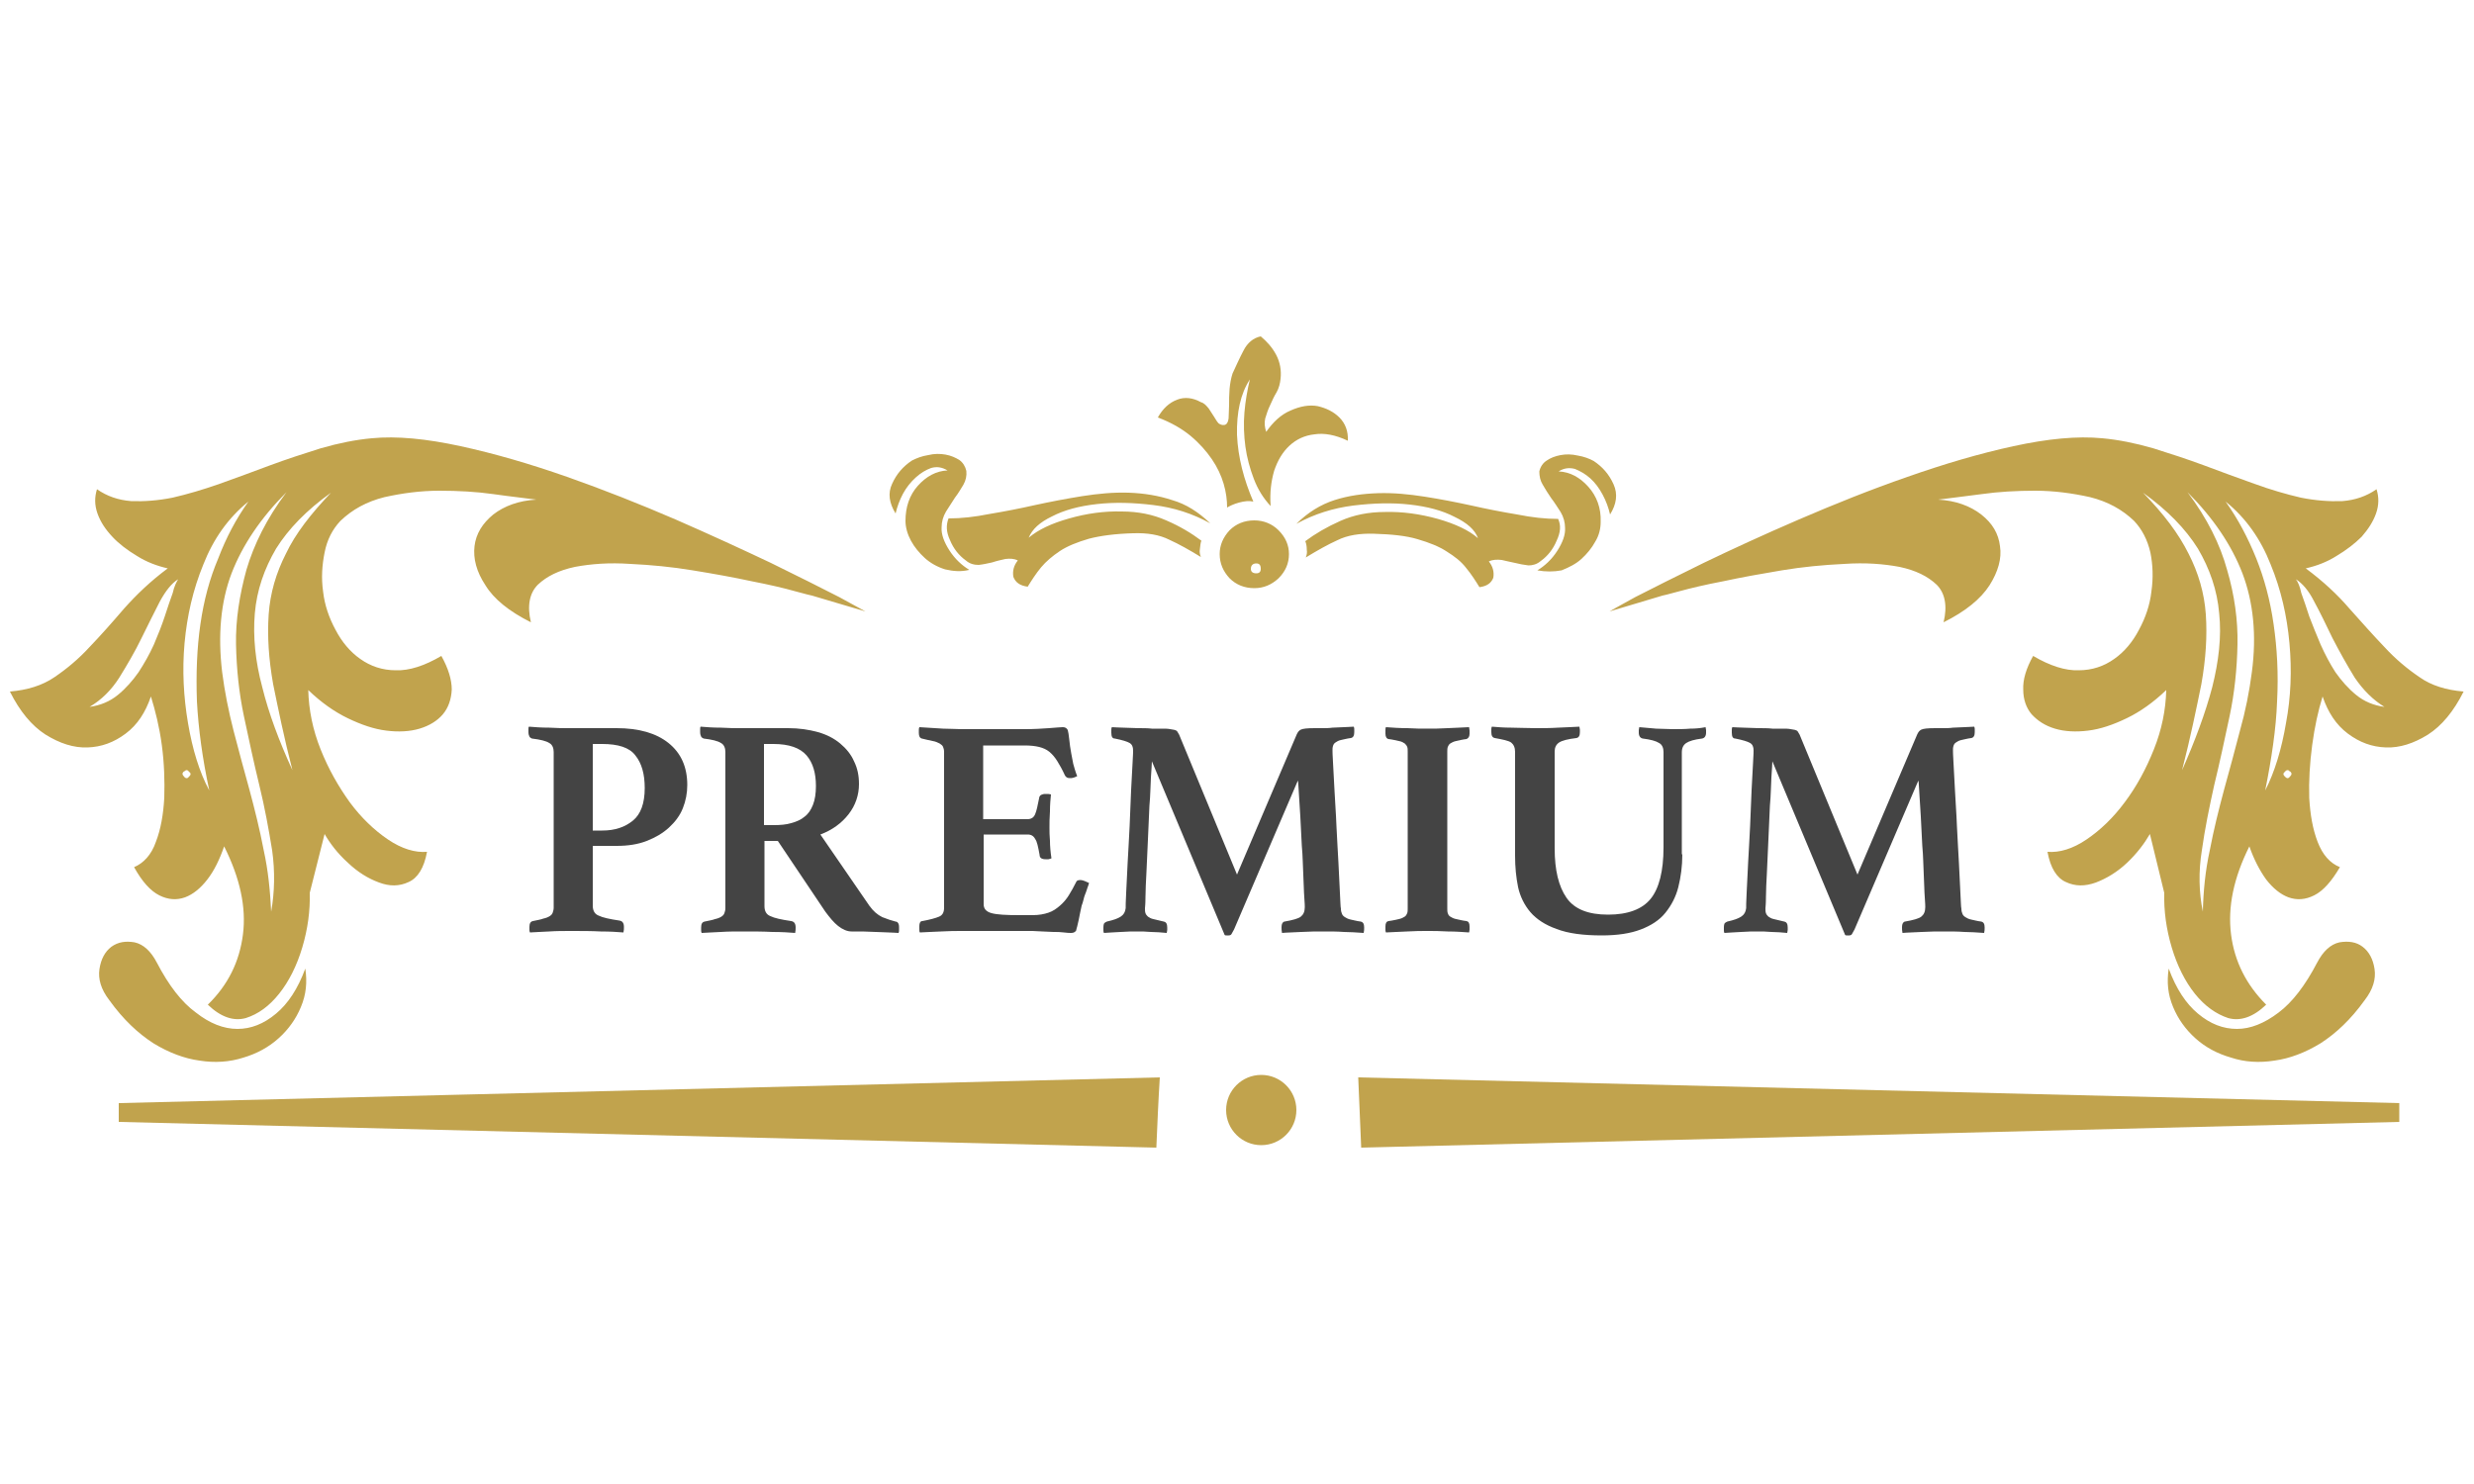 <?xml version="1.0" encoding="utf-8"?>
<!-- Generator: Adobe Illustrator 19.0.0, SVG Export Plug-In . SVG Version: 6.00 Build 0)  -->
<svg version="1.1" id="Layer_1" xmlns="http://www.w3.org/2000/svg" xmlns:xlink="http://www.w3.org/1999/xlink" x="0px" y="0px"
	 viewBox="0 0 500 300" style="enable-background:new 0 0 500 300;" xml:space="preserve">
<style type="text/css">
	.st0{fill:#C1A34D;}
	.st1{fill:#444444;}
</style>
<g id="XMLID_66_">
	<g id="XMLID_115_">
		<ellipse id="XMLID_118_" class="st0" cx="254.9" cy="224.4" rx="7.1" ry="7.1"/>
		<path id="XMLID_117_" class="st0" d="M234.4,217.8L24,223v3.8l209.7,5.2C233.9,227.3,234.1,222.5,234.4,217.8z"/>
		<path id="XMLID_116_" class="st0" d="M274.5,217.8l210.4,5.2v3.8L275.1,232C274.9,227.3,274.7,222.5,274.5,217.8z"/>
	</g>
	<g id="XMLID_98_">
		<path id="XMLID_112_" class="st1" d="M119.8,171v12.1c0,1,0.4,1.7,1.2,2c0.8,0.4,2.2,0.7,4.2,1c0.6,0.1,0.9,0.5,0.9,1.3
			c0,0.3,0,0.7-0.1,1.1c-1.2-0.1-2.7-0.2-4.6-0.2c-1.8-0.1-3.8-0.1-6-0.1c-1.5,0-3,0-4.4,0.1c-1.4,0.1-2.7,0.1-3.9,0.2
			c-0.1-0.2-0.1-0.4-0.1-0.6c0-0.2,0-0.4,0-0.5c0-0.7,0.2-1.1,0.7-1.2c0.9-0.2,1.6-0.3,2.1-0.5c0.5-0.1,1-0.3,1.3-0.5
			c0.3-0.2,0.5-0.4,0.6-0.7c0.1-0.3,0.2-0.6,0.2-1V152c0-0.8-0.3-1.5-0.9-1.8c-0.6-0.4-1.8-0.7-3.5-0.9c-0.2-0.1-0.4-0.2-0.5-0.4
			c-0.1-0.2-0.2-0.5-0.2-0.9c0-0.2,0-0.4,0-0.6c0-0.2,0-0.4,0.1-0.5c1.2,0.1,2.5,0.2,4.1,0.2c1.5,0.1,2.9,0.1,4.1,0.1h9.5
			c4.5,0,8,1,10.5,3c2.5,2,3.8,4.8,3.8,8.5c0,1.6-0.3,3.2-0.9,4.7c-0.6,1.5-1.6,2.8-2.8,3.9c-1.2,1.1-2.7,2-4.5,2.7
			c-1.8,0.7-3.8,1-6.1,1H119.8z M121.7,167.9c2.6,0,4.6-0.7,6.2-2s2.4-3.5,2.4-6.6c0-2.8-0.6-5-1.9-6.6c-1.2-1.6-3.5-2.3-6.7-2.3
			h-1.9v17.5H121.7z"/>
		<path id="XMLID_109_" class="st1" d="M157.2,170h-2.7v13.2c0,1,0.4,1.7,1.2,2c0.8,0.4,2.2,0.7,4.2,1c0.6,0.1,0.9,0.5,0.9,1.3
			c0,0.3,0,0.7-0.1,1.1c-1.2-0.1-2.7-0.2-4.6-0.2c-1.8-0.1-3.8-0.1-6-0.1c-1.5,0-3,0-4.4,0.1c-1.4,0.1-2.7,0.1-3.9,0.2
			c-0.1-0.2-0.1-0.4-0.1-0.6c0-0.2,0-0.4,0-0.5c0-0.7,0.2-1.1,0.7-1.2c0.9-0.2,1.6-0.3,2.1-0.5c0.5-0.1,1-0.3,1.3-0.5
			c0.3-0.2,0.5-0.4,0.6-0.7c0.1-0.3,0.2-0.6,0.2-1V152c0-0.8-0.3-1.5-0.9-1.8c-0.6-0.4-1.8-0.7-3.5-0.9c-0.2-0.1-0.4-0.2-0.5-0.4
			c-0.1-0.2-0.2-0.5-0.2-0.9c0-0.2,0-0.4,0-0.6c0-0.2,0-0.4,0.1-0.5c1.2,0.1,2.5,0.2,4.1,0.2c1.5,0.1,2.9,0.1,4.1,0.1h9.5
			c2.2,0,4.2,0.3,6,0.8c1.8,0.5,3.3,1.3,4.5,2.3c1.2,1,2.2,2.2,2.8,3.6c0.7,1.4,1,2.9,1,4.6c0,2.2-0.7,4.3-2.1,6.1
			c-1.4,1.8-3.3,3.2-5.7,4.1l9.9,14.4c0.8,1.1,1.6,1.8,2.6,2.3c1,0.4,1.9,0.7,2.7,0.9c0.2,0,0.4,0.1,0.5,0.3
			c0.1,0.1,0.2,0.4,0.2,0.8c0,0.2,0,0.4,0,0.6s0,0.4-0.1,0.6c-0.5,0-1.1-0.1-2-0.1c-0.8,0-1.7-0.1-2.6-0.1s-1.8-0.1-2.7-0.1
			c-0.9,0-1.7,0-2.2,0c-0.9,0-1.8-0.4-2.7-1.1c-0.9-0.7-1.7-1.7-2.6-2.9L157.2,170z M156.4,166.8c1.3,0,2.5-0.1,3.5-0.4
			c1.1-0.3,2-0.7,2.7-1.3c0.8-0.6,1.3-1.4,1.7-2.4c0.4-1,0.6-2.3,0.6-3.8c0-2.6-0.6-4.7-1.9-6.2c-1.3-1.5-3.5-2.3-6.7-2.3h-1.9v16.4
			H156.4z"/>
		<path id="XMLID_107_" class="st1" d="M198.7,150.4v15.2h8.9c0.8,0,1.3-0.3,1.6-1c0.3-0.7,0.5-1.7,0.8-3.2c0-0.3,0.2-0.6,0.4-0.7
			s0.5-0.2,0.8-0.2c0.1,0,0.3,0,0.6,0c0.3,0,0.5,0.1,0.6,0.1c-0.1,1-0.2,2.1-0.2,3.4c-0.1,1.3-0.1,2.4-0.1,3.3c0,0.8,0,1.6,0.1,2.7
			c0,1,0.1,2.2,0.3,3.5c-0.1,0.1-0.3,0.1-0.6,0.2c-0.3,0-0.5,0-0.6,0c-0.8,0-1.2-0.3-1.2-0.9c-0.3-1.6-0.5-2.7-0.9-3.2
			c-0.3-0.6-0.8-0.9-1.5-0.9h-8.9v14.1c0,0.9,0.5,1.5,1.6,1.8c1.1,0.3,2.9,0.4,5.6,0.4h2.7c1.3,0,2.3-0.2,3.2-0.5
			c0.9-0.3,1.6-0.8,2.3-1.4c0.7-0.6,1.3-1.3,1.8-2.1c0.5-0.8,1-1.7,1.5-2.7c0.1-0.3,0.4-0.4,0.9-0.4c0.2,0,0.5,0.1,0.8,0.2
			c0.3,0.1,0.6,0.3,0.9,0.4c-0.1,0.3-0.2,0.7-0.3,0.9c-0.1,0.3-0.2,0.6-0.3,0.9c-0.2,0.5-0.4,1-0.5,1.5c-0.1,0.5-0.3,1-0.4,1.3
			c-0.1,0.4-0.2,0.9-0.3,1.4c-0.1,0.5-0.2,1-0.3,1.5c-0.1,0.5-0.2,0.9-0.3,1.3c-0.1,0.4-0.2,0.6-0.2,0.8c-0.2,0.3-0.5,0.5-1,0.5
			c-0.3,0-0.8,0-1.5-0.1s-1.3-0.1-2.1-0.1c-0.7,0-1.5-0.1-2.2-0.1c-0.8,0-1.4-0.1-2-0.1h-14.3c-1.2,0-2.6,0-4.2,0.1
			c-1.6,0.1-3,0.1-4.3,0.2c-0.1-0.2-0.1-0.4-0.1-0.7c0-0.3,0-0.5,0-0.6c0-0.6,0.2-1,0.6-1c1.6-0.3,2.7-0.6,3.4-0.9
			c0.7-0.3,1-0.9,1-1.8V152c0-0.4-0.1-0.8-0.2-1c-0.1-0.3-0.4-0.5-0.7-0.7c-0.4-0.2-0.8-0.4-1.4-0.5c-0.6-0.1-1.3-0.3-2.2-0.5
			c-0.4-0.1-0.6-0.5-0.6-1.1c0-0.2,0-0.4,0-0.6c0-0.2,0-0.4,0.1-0.6c1.8,0.1,3.4,0.2,4.8,0.3c1.4,0,2.6,0.1,3.6,0.1h12.9
			c1.9,0,3.5-0.1,4.9-0.2c1.4-0.1,2.3-0.2,2.8-0.2c0.5,0,0.8,0.2,1,0.6c0.1,0.3,0.2,1,0.3,1.9c0.1,0.9,0.2,1.8,0.4,2.8
			c0.1,0.7,0.3,1.4,0.4,2.1c0.2,0.7,0.4,1.5,0.8,2.5c-0.2,0.1-0.4,0.2-0.7,0.3c-0.3,0.1-0.5,0.1-0.8,0.1c-0.5,0-0.8-0.2-1-0.6
			c-0.5-1.1-1-2-1.5-2.8c-0.5-0.8-1-1.4-1.6-1.9c-0.6-0.5-1.3-0.8-2.1-1c-0.8-0.2-1.8-0.3-2.9-0.3H198.7z"/>
		<path id="XMLID_105_" class="st1" d="M262.1,148.4c0.2-0.4,0.4-0.7,0.8-0.9c0.4-0.2,1.3-0.3,2.8-0.3c0.3,0,0.8,0,1.5,0
			c0.7,0,1.4,0,2.1-0.1c0.8,0,1.5-0.1,2.3-0.1c0.8,0,1.4-0.1,2-0.1c0.1,0.2,0.1,0.4,0.1,0.6c0,0.2,0,0.4,0,0.5
			c0,0.7-0.2,1.1-0.7,1.2c-0.8,0.1-1.5,0.3-2,0.4c-0.5,0.1-0.8,0.3-1.1,0.5c-0.3,0.2-0.4,0.4-0.5,0.7c-0.1,0.3-0.1,0.5-0.1,0.9
			c0,0.1,0,0.9,0.1,2.4c0.1,1.5,0.2,3.4,0.3,5.6c0.1,2.2,0.3,4.6,0.4,7.3c0.1,2.6,0.3,5.1,0.4,7.4c0.1,2.3,0.2,4.4,0.3,6.1
			c0.1,1.7,0.1,2.8,0.2,3.2c0,0.4,0.1,0.8,0.2,1c0.1,0.3,0.3,0.5,0.6,0.7c0.3,0.2,0.7,0.4,1.2,0.5c0.5,0.1,1.2,0.3,2,0.4
			c0.5,0.1,0.7,0.5,0.7,1.2c0,0.3,0,0.7-0.1,1.1c-1.5-0.1-2.8-0.2-4-0.2c-1.2-0.1-2.6-0.1-4.1-0.1c-1.4,0-2.9,0-4.5,0.1
			c-1.6,0.1-2.9,0.1-3.9,0.2c-0.1-0.4-0.1-0.8-0.1-1.1c0-0.5,0.1-0.8,0.2-0.9c0.1-0.2,0.3-0.3,0.4-0.3c1.7-0.3,2.8-0.6,3.3-1
			c0.5-0.4,0.8-1,0.8-1.9c0-0.1,0-0.8-0.1-2c-0.1-1.2-0.1-2.7-0.2-4.5c-0.1-1.8-0.1-3.8-0.3-5.9c-0.1-2.1-0.2-4.1-0.3-5.9
			c-0.1-1.8-0.2-3.4-0.3-4.8c-0.1-1.3-0.1-2.2-0.2-2.5l-12.9,30.1c-0.2,0.4-0.4,0.7-0.5,0.9c-0.1,0.2-0.3,0.3-0.6,0.3
			c-0.1,0-0.2,0-0.4,0c-0.2,0-0.3,0-0.4-0.1l-14.7-35.1c0,0.5-0.1,1.7-0.2,3.3c-0.1,1.7-0.1,3.6-0.3,5.7c-0.1,2.1-0.2,4.4-0.3,6.8
			c-0.1,2.4-0.2,4.6-0.3,6.6c-0.1,2-0.2,3.7-0.2,5.1s-0.1,2.1-0.1,2.2c0,0.4,0,0.7,0.1,1c0.1,0.3,0.3,0.5,0.5,0.7
			c0.3,0.2,0.6,0.4,1.1,0.5c0.5,0.1,1.2,0.3,2.1,0.5c0.5,0.1,0.7,0.5,0.7,1.2c0,0.1,0,0.3,0,0.5c0,0.2-0.1,0.4-0.1,0.6
			c-1.1-0.1-2.2-0.2-3.2-0.2c-1-0.1-1.9-0.1-2.9-0.1c-0.8,0-1.9,0-3.2,0.1c-1.3,0.1-2.4,0.1-3.4,0.2c-0.1-0.2-0.1-0.4-0.1-0.6
			c0-0.2,0-0.4,0-0.5c0-0.5,0.1-0.8,0.2-0.9c0.1-0.1,0.3-0.2,0.5-0.3c1.3-0.3,2.2-0.6,2.8-1c0.6-0.4,0.9-0.9,1-1.7
			c0-0.3,0-1.4,0.1-3.1c0.1-1.7,0.2-3.7,0.3-6.1c0.1-2.3,0.3-4.8,0.4-7.4c0.1-2.6,0.2-5.1,0.3-7.3c0.1-2.2,0.2-4.1,0.3-5.6
			c0.1-1.5,0.1-2.3,0.1-2.4c0-0.7-0.2-1.2-0.7-1.5c-0.5-0.3-1.5-0.6-3-0.9c-0.5,0-0.7-0.4-0.7-1.2c0-0.1,0-0.3,0-0.5
			c0-0.2,0-0.4,0.1-0.6c0.5,0,1.3,0.1,2.3,0.1c1,0,2,0.1,3,0.1c1,0,2,0,2.8,0.1c0.9,0,1.5,0,1.9,0c0.8,0,1.3,0,1.8,0.1
			c0.4,0.1,0.8,0.1,1,0.2c0.3,0.1,0.4,0.2,0.5,0.4c0.1,0.2,0.2,0.3,0.3,0.5l11.7,28.3L262.1,148.4z"/>
		<path id="XMLID_103_" class="st1" d="M292.5,183.6c0,0.4,0,0.8,0.1,1c0.1,0.3,0.2,0.5,0.5,0.7c0.3,0.2,0.7,0.4,1.2,0.5
			c0.5,0.1,1.2,0.3,2.1,0.4c0.4,0.1,0.6,0.4,0.6,1.1c0,0.1,0,0.3,0,0.6c0,0.3-0.1,0.5-0.1,0.6c-1.3-0.1-2.8-0.2-4.3-0.2
			c-1.5-0.1-2.9-0.1-4.1-0.1c-1.2,0-2.6,0-4.1,0.1c-1.5,0.1-2.9,0.1-4.3,0.2c-0.1-0.2-0.1-0.4-0.1-0.6c0-0.3,0-0.4,0-0.6
			c0-0.7,0.2-1,0.6-1.1c0.9-0.1,1.6-0.3,2.1-0.4c0.5-0.1,0.9-0.3,1.2-0.5c0.3-0.2,0.4-0.5,0.5-0.7c0.1-0.3,0.1-0.6,0.1-1V152
			c0-0.4,0-0.8-0.1-1c-0.1-0.3-0.3-0.5-0.5-0.7c-0.3-0.2-0.6-0.4-1.2-0.5c-0.5-0.1-1.2-0.3-2.1-0.4c-0.4-0.1-0.6-0.5-0.6-1.1
			c0-0.1,0-0.3,0-0.6c0-0.3,0-0.5,0.1-0.7c1.3,0.1,2.8,0.2,4.3,0.2c1.5,0.1,2.9,0.1,4.1,0.1c1.2,0,2.5,0,4.1-0.1
			c1.5-0.1,3-0.1,4.3-0.2c0,0.2,0.1,0.4,0.1,0.7c0,0.3,0,0.4,0,0.6c0,0.6-0.2,0.9-0.6,1.1c-0.9,0.1-1.6,0.3-2.1,0.4
			c-0.5,0.1-0.9,0.3-1.2,0.5c-0.3,0.2-0.4,0.5-0.5,0.7c-0.1,0.3-0.1,0.6-0.1,1V183.6z"/>
		<path id="XMLID_101_" class="st1" d="M340,172.7c0,2.4-0.3,4.6-0.8,6.6c-0.5,2-1.4,3.7-2.6,5.2c-1.2,1.5-2.9,2.6-5,3.4
			c-2.1,0.8-4.7,1.2-7.9,1.2c-3.7,0-6.8-0.4-9.1-1.3c-2.3-0.8-4.1-2-5.3-3.4s-2.1-3.2-2.5-5.1c-0.4-2-0.6-4-0.6-6.3V152
			c0-0.9-0.3-1.5-0.8-1.9c-0.6-0.4-1.7-0.6-3.3-0.9c-0.5-0.1-0.7-0.5-0.7-1.2c0-0.1,0-0.3,0-0.5c0-0.2,0-0.4,0.1-0.6
			c1.2,0.1,2.5,0.2,3.9,0.2s3,0.1,4.9,0.1c1.5,0,3,0,4.6-0.1s3-0.1,4.3-0.2c0,0.2,0.1,0.4,0.1,0.6c0,0.2,0,0.4,0,0.5
			c0,0.7-0.2,1.1-0.7,1.2c-1.7,0.2-2.9,0.5-3.5,0.9c-0.6,0.4-0.9,1-0.9,1.8v19.6c0,4.4,0.8,7.7,2.4,10c1.6,2.3,4.4,3.4,8.4,3.4
			c4,0,6.9-1.1,8.6-3.2c1.7-2.1,2.6-5.6,2.6-10.4V152c0-0.8-0.3-1.5-0.9-1.8c-0.6-0.4-1.7-0.7-3.3-0.9c-0.5-0.1-0.8-0.5-0.8-1.2
			c0-0.1,0-0.3,0-0.5c0-0.2,0.1-0.4,0.1-0.6c1.2,0.1,2.3,0.2,3.4,0.3c1,0,2.1,0.1,3.3,0.1c1.3,0,2.5,0,3.6-0.1
			c1.1,0,2.1-0.1,3.1-0.3c0,0.2,0.1,0.4,0.1,0.6c0,0.2,0,0.4,0,0.5c0,0.7-0.3,1.1-0.8,1.2c-1.6,0.2-2.6,0.5-3.2,0.9
			c-0.6,0.4-0.9,1-0.9,1.9V172.7z"/>
		<path id="XMLID_99_" class="st1" d="M387.5,148.4c0.2-0.4,0.4-0.7,0.8-0.9c0.4-0.2,1.3-0.3,2.8-0.3c0.3,0,0.8,0,1.5,0
			c0.7,0,1.4,0,2.1-0.1c0.8,0,1.5-0.1,2.3-0.1c0.8,0,1.4-0.1,2-0.1c0.1,0.2,0.1,0.4,0.1,0.6c0,0.2,0,0.4,0,0.5
			c0,0.7-0.2,1.1-0.7,1.2c-0.8,0.1-1.5,0.3-2,0.4c-0.5,0.1-0.8,0.3-1.1,0.5c-0.3,0.2-0.4,0.4-0.5,0.7c-0.1,0.3-0.1,0.5-0.1,0.9
			c0,0.1,0,0.9,0.1,2.4c0.1,1.5,0.2,3.4,0.3,5.6c0.1,2.2,0.3,4.6,0.4,7.3c0.1,2.6,0.3,5.1,0.4,7.4c0.1,2.3,0.2,4.4,0.3,6.1
			c0.1,1.7,0.1,2.8,0.2,3.2c0,0.4,0.1,0.8,0.2,1c0.1,0.3,0.3,0.5,0.6,0.7c0.3,0.2,0.7,0.4,1.2,0.5c0.5,0.1,1.2,0.3,2,0.4
			c0.5,0.1,0.7,0.5,0.7,1.2c0,0.3,0,0.7-0.1,1.1c-1.5-0.1-2.8-0.2-4-0.2c-1.2-0.1-2.6-0.1-4.1-0.1c-1.4,0-2.9,0-4.5,0.1
			c-1.6,0.1-2.9,0.1-3.9,0.2c-0.1-0.4-0.1-0.8-0.1-1.1c0-0.5,0.1-0.8,0.2-0.9c0.1-0.2,0.3-0.3,0.4-0.3c1.7-0.3,2.8-0.6,3.3-1
			c0.5-0.4,0.8-1,0.8-1.9c0-0.1,0-0.8-0.1-2c-0.1-1.2-0.1-2.7-0.2-4.5c-0.1-1.8-0.1-3.8-0.3-5.9c-0.1-2.1-0.2-4.1-0.3-5.9
			c-0.1-1.8-0.2-3.4-0.3-4.8c-0.1-1.3-0.1-2.2-0.2-2.5l-12.9,30.1c-0.2,0.4-0.4,0.7-0.5,0.9c-0.1,0.2-0.3,0.3-0.6,0.3
			c-0.1,0-0.2,0-0.4,0s-0.3,0-0.4-0.1l-14.7-35.1c0,0.5-0.1,1.7-0.2,3.3c-0.1,1.7-0.1,3.6-0.3,5.7c-0.1,2.1-0.2,4.4-0.3,6.8
			c-0.1,2.4-0.2,4.6-0.3,6.6c-0.1,2-0.2,3.7-0.2,5.1s-0.1,2.1-0.1,2.2c0,0.4,0,0.7,0.1,1c0.1,0.3,0.3,0.5,0.5,0.7
			c0.3,0.2,0.6,0.4,1.1,0.5c0.5,0.1,1.2,0.3,2.1,0.5c0.5,0.1,0.7,0.5,0.7,1.2c0,0.1,0,0.3,0,0.5c0,0.2-0.1,0.4-0.1,0.6
			c-1.1-0.1-2.2-0.2-3.2-0.2c-1-0.1-1.9-0.1-2.9-0.1c-0.8,0-1.9,0-3.2,0.1c-1.3,0.1-2.4,0.1-3.4,0.2c-0.1-0.2-0.1-0.4-0.1-0.6
			c0-0.2,0-0.4,0-0.5c0-0.5,0.1-0.8,0.2-0.9c0.1-0.1,0.3-0.2,0.5-0.3c1.3-0.3,2.2-0.6,2.8-1c0.6-0.4,0.9-0.9,1-1.7
			c0-0.3,0-1.4,0.1-3.1c0.1-1.7,0.2-3.7,0.3-6.1c0.1-2.3,0.3-4.8,0.4-7.4c0.1-2.6,0.2-5.1,0.3-7.3c0.1-2.2,0.2-4.1,0.3-5.6
			c0.1-1.5,0.1-2.3,0.1-2.4c0-0.7-0.2-1.2-0.7-1.5c-0.5-0.3-1.5-0.6-3-0.9c-0.5,0-0.7-0.4-0.7-1.2c0-0.1,0-0.3,0-0.5
			c0-0.2,0-0.4,0.1-0.6c0.5,0,1.3,0.1,2.3,0.1c1,0,2,0.1,3,0.1c1,0,2,0,2.8,0.1c0.9,0,1.5,0,1.9,0c0.8,0,1.3,0,1.8,0.1
			c0.4,0.1,0.8,0.1,1,0.2c0.3,0.1,0.4,0.2,0.5,0.4c0.1,0.2,0.2,0.3,0.3,0.5l11.7,28.3L387.5,148.4z"/>
	</g>
	<g id="XMLID_67_">
		<g id="XMLID_89_">
			<path id="XMLID_90_" class="st0" d="M66.9,99.6c-4.9,3.5-8.6,7.3-11.1,11.3c-2.4,4.1-3.9,8.4-4.3,13.1c-0.4,4.7,0.1,9.7,1.5,14.9
				c1.3,5.3,3.4,10.9,6.1,16.8c-1.7-6.6-2.9-12.5-3.9-17.4c-0.9-5.1-1.2-9.7-0.9-14.1c0.3-4.3,1.5-8.4,3.5-12.3
				C59.7,107.9,62.8,103.9,66.9,99.6L66.9,99.6z M62.6,180.5c0.1,3.6-0.4,7.3-1.5,11c-1.1,3.7-2.7,6.9-4.7,9.4
				c-2,2.5-4.2,4.1-6.7,4.9c-2.5,0.7-5.1-0.2-7.7-2.7c4.1-4,6.4-8.7,7.1-14.2c0.7-5.5-0.6-11.4-3.8-17.8c-0.9,2.6-2,4.9-3.4,6.7
				c-1.4,1.8-2.9,3-4.5,3.6c-1.7,0.6-3.4,0.5-5.2-0.4c-1.8-0.9-3.5-2.8-5.1-5.7c1.9-0.8,3.5-2.5,4.4-5.1c1-2.6,1.5-5.5,1.7-8.9
				c0.1-3.4,0-7-0.5-10.7c-0.5-3.7-1.3-6.9-2.2-9.8c-1.1,3.2-2.7,5.7-5.1,7.5c-2.4,1.8-4.9,2.7-7.7,2.8c-2.8,0.1-5.6-0.8-8.5-2.6
				c-2.8-1.8-5.2-4.7-7.2-8.7c3.5-0.3,6.5-1.2,9-2.9c2.5-1.7,4.9-3.7,7.1-6.1c2.3-2.4,4.6-5,7-7.8c2.5-2.8,5.3-5.5,8.8-8.1
				c-2.2-0.5-4.3-1.3-6.2-2.5c-2-1.2-3.7-2.5-5-3.9c-1.4-1.5-2.4-3-3-4.7c-0.6-1.7-0.6-3.3-0.1-4.9c2,1.4,4.3,2.2,6.9,2.4
				c2.6,0.1,5.4-0.1,8.4-0.7c3-0.7,6.1-1.6,9.5-2.8c3.3-1.2,6.7-2.4,10.1-3.7c3.5-1.3,6.9-2.4,10.4-3.5c3.5-1,6.9-1.7,10.2-2
				c5.1-0.5,11.1,0.1,18,1.6c6.9,1.5,14.1,3.6,21.5,6.2c7.4,2.6,14.7,5.5,21.9,8.6c7.1,3.1,13.6,6.1,19.3,8.8
				c5.7,2.8,10.3,5.1,13.8,6.9c3.5,1.9,5.3,2.9,5.3,2.9l-10.8-3.2c-0.1,0-1.3-0.3-3.5-0.9c-2.1-0.6-5.1-1.3-8.7-2
				c-3.7-0.8-7.6-1.5-11.9-2.2c-4.2-0.7-8.4-1.1-12.6-1.3c-4.3-0.3-8,0-11.2,0.6c-3.3,0.7-5.7,1.9-7.5,3.6c-1.7,1.7-2.2,4.3-1.4,7.6
				c-4.4-2.2-7.5-4.7-9.2-7.5c-1.8-2.7-2.5-5.4-2.2-7.9c0.3-2.5,1.6-4.6,3.8-6.4c2.2-1.7,5.1-2.8,8.7-3c-2.2-0.3-5.1-0.6-8.6-1.1
				c-3.5-0.5-7.2-0.7-11-0.7c-3.8,0-7.5,0.5-11.1,1.3c-3.6,0.9-6.5,2.5-8.9,4.8c-1.6,1.7-2.7,3.8-3.2,6.4c-0.5,2.5-0.7,5.1-0.3,7.9
				c0.3,2.7,1.2,5.3,2.5,7.7c1.3,2.5,3,4.5,5,5.9c2.1,1.5,4.5,2.3,7.2,2.3c2.7,0.1,5.8-0.9,9.2-2.9c1.4,2.5,2.1,4.8,2.1,6.8
				c-0.1,2-0.7,3.7-1.8,5c-1.1,1.3-2.7,2.3-4.7,2.9c-2,0.6-4.3,0.7-6.7,0.4c-2.5-0.3-5.1-1.2-7.8-2.5c-2.7-1.3-5.4-3.2-8-5.7
				c0.1,4,0.9,8,2.5,12c1.6,4,3.6,7.5,5.9,10.7c2.3,3.1,4.9,5.6,7.7,7.5c2.8,1.9,5.5,2.7,7.9,2.5c-0.6,3.3-1.9,5.3-3.7,6.1
				c-1.9,0.9-3.9,0.9-6,0.1c-2.2-0.8-4.3-2.1-6.3-4c-2.1-1.9-3.6-3.9-4.7-5.8L62.6,180.5z M50.2,101.4c-4.1,3.3-7.1,7.6-9.1,12.7
				c-2.1,5.1-3.3,10.4-3.8,15.9c-0.5,5.5-0.2,10.9,0.7,16.2c0.9,5.3,2.3,9.9,4.3,13.6c-1.4-6.5-2.2-12.5-2.5-18
				c-0.2-5.6,0-10.8,0.7-15.6c0.7-4.9,1.9-9.3,3.6-13.3C45.7,108.7,47.7,104.9,50.2,101.4L50.2,101.4z M36,117.1
				c-1.3,0.8-2.5,2.3-3.7,4.5c-1.1,2.2-2.4,4.7-3.7,7.4c-1.3,2.7-2.9,5.4-4.5,8c-1.6,2.5-3.6,4.5-6,5.9c2.2-0.3,4.1-1.1,5.7-2.4
				c1.6-1.3,3-2.9,4.2-4.6c1.1-1.7,2.2-3.6,3.1-5.6c0.9-2.1,1.6-3.9,2.2-5.7c0.6-1.8,1.1-3.4,1.6-4.7
				C35.2,118.5,35.7,117.6,36,117.1L36,117.1z M57.9,99.5c-5.2,5.2-8.9,10.7-11.1,16.4c-2.2,5.8-2.8,12.5-1.9,20
				c0.5,3.9,1.3,7.9,2.3,11.8c1,3.9,2.1,7.9,3.2,11.9c1.1,4.1,2.1,8.1,2.9,12.3c0.9,4.1,1.3,8.2,1.5,12.4c0.7-3.9,0.8-8.1,0.2-12.4
				c-0.7-4.3-1.5-8.7-2.6-13.2c-1.1-4.5-2.1-9.2-3.1-13.9c-1-4.7-1.5-9.6-1.6-14.5c-0.1-4.9,0.7-10,2.1-15.1
				C51.3,110.1,53.9,104.8,57.9,99.5L57.9,99.5z M38.3,156.9c0.3-0.3,0.3-0.6-0.1-0.9c-0.3-0.4-0.6-0.4-0.9-0.1l-0.2,0.1
				c-0.3,0.3-0.3,0.6,0.1,1c0.3,0.4,0.7,0.4,0.9,0.1L38.3,156.9z M61.7,195.8c-1.5,4.1-3.5,7.1-5.9,9.1c-2.5,2.1-5.1,3.1-7.8,3.1
				c-2.8,0-5.6-1.1-8.4-3.3c-2.9-2.1-5.5-5.5-7.9-10.1c-1.2-2.3-2.7-3.7-4.5-4.1c-1.8-0.3-3.3-0.1-4.7,0.9c-1.3,1-2.1,2.5-2.4,4.5
				c-0.3,2,0.3,4.1,2,6.3c2.8,3.9,5.8,6.7,8.9,8.7c3.1,1.9,6.3,3.1,9.3,3.5c3.1,0.5,6.1,0.3,8.9-0.6c2.7-0.8,5.1-2.1,7.1-3.9
				c2-1.8,3.5-3.9,4.5-6.3C61.9,201,62.1,198.5,61.7,195.8L61.7,195.8z"/>
		</g>
		<g id="XMLID_80_">
			<path id="XMLID_81_" class="st0" d="M433.1,99.6c4.9,3.5,8.6,7.3,11.1,11.3c2.4,4.1,3.9,8.4,4.3,13.1c0.5,4.7-0.1,9.7-1.4,14.9
				c-1.4,5.3-3.5,10.9-6.1,16.8c1.7-6.6,2.9-12.5,3.9-17.4c0.9-5.1,1.2-9.7,0.9-14.1c-0.3-4.3-1.5-8.4-3.5-12.3
				C440.3,107.9,437.3,103.9,433.1,99.6L433.1,99.6z M437.4,180.5c-0.1,3.6,0.4,7.3,1.5,11c1.1,3.7,2.7,6.9,4.7,9.4
				c2,2.5,4.3,4.1,6.7,4.9c2.5,0.7,5.1-0.2,7.7-2.7c-4-4-6.4-8.7-7.1-14.2c-0.7-5.5,0.5-11.4,3.7-17.8c0.9,2.6,2.1,4.9,3.4,6.7
				c1.4,1.8,2.9,3,4.5,3.6c1.7,0.6,3.4,0.5,5.2-0.4c1.8-0.9,3.5-2.8,5.2-5.7c-2-0.8-3.5-2.5-4.5-5.1c-1-2.6-1.5-5.5-1.7-8.9
				c-0.1-3.4,0.1-7,0.6-10.7c0.5-3.7,1.2-6.9,2.1-9.8c1.1,3.2,2.7,5.7,5.1,7.5c2.4,1.8,4.9,2.7,7.7,2.8c2.8,0.1,5.6-0.8,8.5-2.6
				c2.8-1.8,5.2-4.7,7.2-8.7c-3.5-0.3-6.5-1.2-8.9-2.9c-2.5-1.7-4.9-3.7-7.1-6.1c-2.3-2.4-4.6-5-7.1-7.8c-2.4-2.8-5.3-5.5-8.8-8.1
				c2.2-0.5,4.3-1.3,6.2-2.5c2-1.2,3.7-2.5,5.1-3.9c1.3-1.5,2.3-3,2.9-4.7c0.6-1.7,0.6-3.3,0.1-4.9c-2,1.4-4.3,2.2-6.9,2.4
				c-2.6,0.1-5.4-0.1-8.4-0.7c-3-0.7-6.1-1.6-9.4-2.8c-3.3-1.2-6.7-2.4-10.1-3.7c-3.5-1.3-6.9-2.4-10.4-3.5c-3.5-1-6.9-1.7-10.2-2
				c-5.1-0.5-11.1,0.1-18,1.6c-6.9,1.5-14,3.6-21.4,6.2c-7.5,2.6-14.7,5.5-21.9,8.6c-7.2,3.1-13.7,6.1-19.3,8.8
				c-5.7,2.8-10.3,5.1-13.8,6.9c-3.5,1.9-5.2,2.9-5.2,2.9l10.7-3.2c0.1,0,1.3-0.3,3.5-0.9c2.2-0.6,5.1-1.3,8.8-2
				c3.7-0.8,7.6-1.5,11.8-2.2c4.2-0.7,8.4-1.1,12.6-1.3c4.3-0.3,8,0,11.2,0.6c3.3,0.7,5.7,1.9,7.5,3.6c1.7,1.7,2.2,4.3,1.4,7.6
				c4.4-2.2,7.5-4.7,9.3-7.5c1.7-2.7,2.5-5.4,2.1-7.9c-0.3-2.5-1.5-4.6-3.8-6.4c-2.2-1.7-5.1-2.8-8.7-3c2.2-0.3,5.1-0.6,8.7-1.1
				c3.5-0.5,7.2-0.7,10.9-0.7c3.8,0,7.5,0.5,11.1,1.3c3.6,0.9,6.5,2.5,8.9,4.8c1.6,1.7,2.7,3.8,3.3,6.4c0.5,2.5,0.6,5.1,0.2,7.9
				c-0.3,2.7-1.2,5.3-2.5,7.7c-1.3,2.5-3,4.5-5,5.9c-2.1,1.5-4.5,2.3-7.2,2.3c-2.7,0.1-5.8-0.9-9.2-2.9c-1.4,2.5-2.1,4.8-2,6.8
				c0,2,0.6,3.7,1.7,5c1.2,1.3,2.7,2.3,4.7,2.9c2,0.6,4.3,0.7,6.7,0.4c2.5-0.3,5.1-1.2,7.8-2.5c2.7-1.3,5.4-3.2,8-5.7
				c-0.1,4-0.9,8-2.5,12c-1.6,4-3.5,7.5-5.9,10.7c-2.3,3.1-4.9,5.6-7.7,7.5c-2.8,1.9-5.5,2.7-7.9,2.5c0.6,3.3,1.9,5.3,3.7,6.1
				c1.9,0.9,3.9,0.9,6.1,0.1c2.1-0.8,4.3-2.1,6.3-4c2-1.9,3.5-3.9,4.6-5.8L437.4,180.5z M449.8,101.4c4.1,3.3,7.1,7.6,9.1,12.7
				c2.1,5.1,3.3,10.4,3.8,15.9c0.5,5.5,0.3,10.9-0.7,16.2c-0.9,5.3-2.3,9.9-4.2,13.6c1.3-6.5,2.2-12.5,2.4-18
				c0.3-5.6,0-10.8-0.7-15.6c-0.7-4.9-1.9-9.3-3.5-13.3C454.3,108.7,452.3,104.9,449.8,101.4L449.8,101.4z M464,117.1
				c1.3,0.8,2.6,2.3,3.7,4.5c1.2,2.2,2.4,4.7,3.7,7.4c1.4,2.7,2.9,5.4,4.5,8c1.7,2.5,3.7,4.5,6,5.9c-2.2-0.3-4.1-1.1-5.7-2.4
				c-1.6-1.3-3-2.9-4.2-4.6c-1.1-1.7-2.1-3.6-3-5.6c-0.9-2.1-1.6-3.9-2.3-5.7c-0.6-1.8-1.1-3.4-1.6-4.7
				C464.8,118.5,464.4,117.6,464,117.1L464,117.1z M442.1,99.5c5.2,5.2,8.9,10.7,11.1,16.4c2.2,5.8,2.9,12.5,1.9,20
				c-0.5,3.9-1.3,7.9-2.4,11.8c-1,3.9-2.1,7.9-3.2,11.9c-1.1,4.1-2.1,8.1-2.9,12.3c-0.9,4.1-1.3,8.2-1.4,12.4
				c-0.8-3.9-0.9-8.1-0.2-12.4c0.6-4.3,1.5-8.7,2.5-13.2c1.1-4.5,2.1-9.2,3.1-13.9c1-4.7,1.5-9.6,1.6-14.5c0.1-4.9-0.6-10-2.1-15.1
				C448.7,110.1,446.1,104.8,442.1,99.5L442.1,99.5z M461.7,156.9c-0.3-0.3-0.3-0.6,0.1-0.9c0.3-0.4,0.7-0.4,0.9-0.1l0.2,0.1
				c0.3,0.3,0.3,0.6-0.1,1c-0.3,0.4-0.6,0.4-0.9,0.1L461.7,156.9z M438.3,195.8c1.5,4.1,3.5,7.1,5.9,9.1c2.5,2.1,5.1,3.1,7.9,3.1
				c2.7,0,5.5-1.1,8.4-3.3c2.8-2.1,5.4-5.5,7.8-10.1c1.2-2.3,2.7-3.7,4.5-4.1c1.8-0.3,3.4-0.1,4.7,0.9c1.3,1,2.1,2.5,2.4,4.5
				c0.3,2-0.3,4.1-2,6.3c-2.8,3.9-5.8,6.7-8.9,8.7c-3.1,1.9-6.3,3.1-9.3,3.5c-3.1,0.5-6.1,0.3-8.8-0.6c-2.8-0.8-5.2-2.1-7.2-3.9
				c-2-1.8-3.5-3.9-4.5-6.3C438.1,201,437.9,198.5,438.3,195.8L438.3,195.8z"/>
		</g>
		<g id="XMLID_68_">
			<g id="XMLID_73_">
				<path id="XMLID_74_" class="st0" d="M253.5,118.9c1.9,0,3.5-0.7,4.9-2c1.4-1.4,2.1-3,2.1-4.9c0-1.8-0.7-3.4-2.1-4.8
					c-1.3-1.3-3-2-4.9-2c-2,0-3.7,0.7-5,2c-1.3,1.4-2,3-2,4.8c0,1.9,0.7,3.5,2,4.9C249.8,118.2,251.5,118.9,253.5,118.9L253.5,118.9
					z M248,102.6c0.5-0.3,1.3-0.7,2.4-1c1.1-0.3,2.1-0.4,2.9-0.2c-1.9-4.4-3.1-8.9-3.3-13.5c-0.1-4.5,0.7-8.3,2.6-11.2
					c-0.5,2.1-0.9,4.3-1.1,6.7c-0.2,2.3-0.1,4.7,0.2,6.9c0.3,2.2,0.9,4.4,1.7,6.5c0.8,2.1,1.9,3.9,3.4,5.5c-0.2-2.7,0.1-5,0.7-7.1
					c0.7-2.1,1.7-3.8,3.1-5.1c1.4-1.3,3.1-2.1,5.1-2.3c1.9-0.3,4.2,0.1,6.7,1.3c0.1-1.9-0.5-3.5-1.7-4.7c-1.2-1.2-2.7-1.9-4.4-2.3
					c-1.7-0.3-3.5,0-5.5,0.9c-1.9,0.8-3.5,2.3-4.9,4.3c-0.3-0.9-0.4-1.8-0.2-2.7c0.3-0.9,0.5-1.7,1-2.7c0.4-0.9,0.8-1.8,1.3-2.6
					c0.5-0.9,0.7-1.8,0.8-2.7c0.2-1.7-0.1-3.4-0.9-4.9c-0.8-1.5-1.9-2.7-3.1-3.7c-1.5,0.3-2.7,1.3-3.5,2.9c-0.8,1.5-1.5,3.1-2.2,4.6
					c-0.3,0.9-0.5,2-0.6,3.1c-0.1,1.2-0.1,2.3-0.1,3.3c0,1-0.1,1.9-0.1,2.7c-0.1,0.8-0.4,1.2-0.8,1.3c-0.5,0.1-0.9-0.1-1.2-0.3
					c-0.3-0.3-0.6-0.8-0.9-1.3c-0.3-0.5-0.7-1.1-1.1-1.7c-0.5-0.6-0.9-1.1-1.6-1.3c-1.6-0.9-3.3-1.1-4.8-0.5
					c-1.6,0.6-2.9,1.8-3.9,3.6c2.7,1,4.9,2.3,6.6,3.7c1.8,1.5,3.2,3.1,4.3,4.7c1.1,1.6,1.9,3.3,2.4,5
					C247.8,99.5,248,101.1,248,102.6L248,102.6z M207.7,118.6c0.8-1.3,1.7-2.7,2.7-3.9c1-1.2,2.3-2.3,3.8-3.3c1.5-1,3.5-1.8,5.9-2.5
					c2.3-0.6,5.3-1,8.9-1.1c2.9-0.1,5.3,0.3,7.3,1.3c2,0.9,4.1,2.1,6.4,3.5c-0.2-0.5-0.3-1-0.2-1.6c0.1-0.7,0.1-1.2,0.3-1.7
					c-2-1.5-4.3-2.9-7.1-4.1c-2.7-1.2-5.7-1.8-9-1.8c-3.5-0.1-7.1,0.4-10.6,1.4c-3.6,1-6.3,2.3-8.2,3.9c0.7-1.7,2.2-3.1,4.7-4.3
					c2.5-1.3,5.5-2.1,9.1-2.5c3.6-0.4,7.3-0.3,11.4,0.2c4.1,0.5,7.9,1.7,11.5,3.7c-2.4-2.3-4.9-3.9-7.7-4.7
					c-2.7-0.9-5.7-1.4-8.8-1.5c-3.1-0.1-6.2,0.2-9.4,0.7c-3.1,0.5-6.3,1.1-9.5,1.8c-3.1,0.7-6.2,1.3-9.2,1.8c-3,0.6-5.7,0.9-8.3,0.9
					c-0.5,1.3-0.5,2.7,0.3,4.4c0.7,1.7,1.8,3.1,3.2,4.1c0.8,0.7,1.7,0.9,2.6,0.9c0.9-0.1,1.8-0.3,2.7-0.5c0.9-0.3,1.8-0.5,2.7-0.7
					c0.9-0.1,1.7-0.1,2.5,0.3c-0.8,1-1.1,2.1-0.9,3.3C205.2,117.7,206.1,118.4,207.7,118.6L207.7,118.6z M195.9,115.2
					c-1.5-0.9-2.9-2.2-4-3.9c-1.1-1.7-1.7-3.3-1.6-4.7c0-1.1,0.3-2.2,0.9-3.2c0.6-0.9,1.2-1.9,1.8-2.8c0.7-0.9,1.2-1.8,1.7-2.6
					c0.5-0.9,0.7-1.8,0.6-2.8c-0.2-0.9-0.7-1.7-1.4-2.2c-0.8-0.5-1.7-0.9-2.8-1.1c-1.1-0.2-2.3-0.2-3.5,0.1
					c-1.3,0.2-2.3,0.6-3.3,1.1c-1.8,1.2-3.1,2.7-4,4.7c-0.9,1.9-0.6,3.9,0.7,6c0.3-1.3,0.8-2.7,1.5-4c0.7-1.3,1.6-2.4,2.6-3.3
					c1-0.9,2-1.5,3.1-1.9c1.1-0.3,2.1-0.2,3.3,0.5c-2.3,0.1-4.3,1.2-6,3.1c-1.7,1.9-2.5,4.3-2.5,7.1c0,1.3,0.4,2.7,1.1,4
					c0.7,1.3,1.7,2.5,2.8,3.5c1.1,1,2.5,1.8,4.1,2.3C192.7,115.5,194.3,115.6,195.9,115.2L195.9,115.2z M253.9,115.9
					c-0.7,0-1.1-0.3-1.1-0.9c0-0.7,0.4-1.1,1.1-1.1c0.6,0,0.9,0.3,0.9,1.1C254.8,115.6,254.5,115.9,253.9,115.9L253.9,115.9z"/>
			</g>
			<g id="XMLID_69_">
				<path id="XMLID_70_" class="st0" d="M299,118.7c-0.8-1.3-1.7-2.7-2.7-3.9c-1-1.3-2.3-2.3-3.9-3.3c-1.5-1-3.5-1.8-5.9-2.5
					c-2.3-0.7-5.3-1-8.8-1.1c-2.9-0.1-5.4,0.3-7.4,1.3c-2,0.9-4.1,2.1-6.4,3.5c0.2-0.5,0.3-1,0.2-1.6c0-0.7-0.1-1.2-0.3-1.7
					c2-1.5,4.4-2.9,7.1-4.1c2.7-1.2,5.7-1.8,9-1.8c3.5-0.1,7.1,0.4,10.7,1.4c3.5,1,6.3,2.3,8.1,3.9c-0.6-1.7-2.2-3.1-4.7-4.3
					c-2.5-1.3-5.5-2.1-9.1-2.5c-3.5-0.4-7.3-0.3-11.4,0.2c-4,0.5-7.9,1.7-11.5,3.7c2.3-2.3,4.9-3.9,7.7-4.8c2.8-0.9,5.7-1.3,8.8-1.4
					c3.1-0.1,6.2,0.2,9.4,0.7c3.2,0.5,6.3,1.1,9.5,1.8c3.1,0.7,6.2,1.3,9.2,1.8c3,0.6,5.7,0.9,8.3,0.9c0.6,1.3,0.5,2.7-0.3,4.4
					c-0.7,1.7-1.8,3.1-3.2,4.1c-0.8,0.7-1.7,0.9-2.5,0.9c-0.9-0.1-1.9-0.3-2.7-0.5c-0.9-0.2-1.9-0.4-2.7-0.6
					c-0.9-0.1-1.8-0.1-2.6,0.3c0.8,1,1.1,2.1,0.9,3.3C301.4,117.8,300.6,118.5,299,118.7L299,118.7z M310.7,115.3
					c1.5-0.9,2.9-2.2,4-3.9c1.1-1.7,1.7-3.3,1.6-4.7c0-1.1-0.3-2.2-0.9-3.2c-0.6-0.9-1.2-1.9-1.9-2.8c-0.6-0.9-1.2-1.8-1.7-2.7
					c-0.5-0.8-0.7-1.7-0.7-2.7c0.2-0.9,0.7-1.7,1.5-2.2c0.7-0.5,1.7-0.9,2.8-1.1c1.1-0.2,2.2-0.2,3.5,0.1c1.2,0.2,2.3,0.6,3.2,1.1
					c1.8,1.2,3.1,2.7,4,4.7c0.9,2,0.6,4-0.7,6.1c-0.3-1.3-0.8-2.7-1.5-4c-0.7-1.3-1.5-2.4-2.5-3.3c-1-0.9-2.1-1.5-3.1-1.9
					c-1.1-0.3-2.2-0.2-3.3,0.5c2.3,0.1,4.3,1.2,6,3.1c1.7,1.9,2.6,4.3,2.5,7.1c0,1.3-0.3,2.7-1.1,4c-0.7,1.3-1.7,2.5-2.8,3.5
					c-1.1,1-2.5,1.7-4,2.3C314,115.6,312.4,115.6,310.7,115.3L310.7,115.3z"/>
			</g>
		</g>
	</g>
</g>
</svg>
